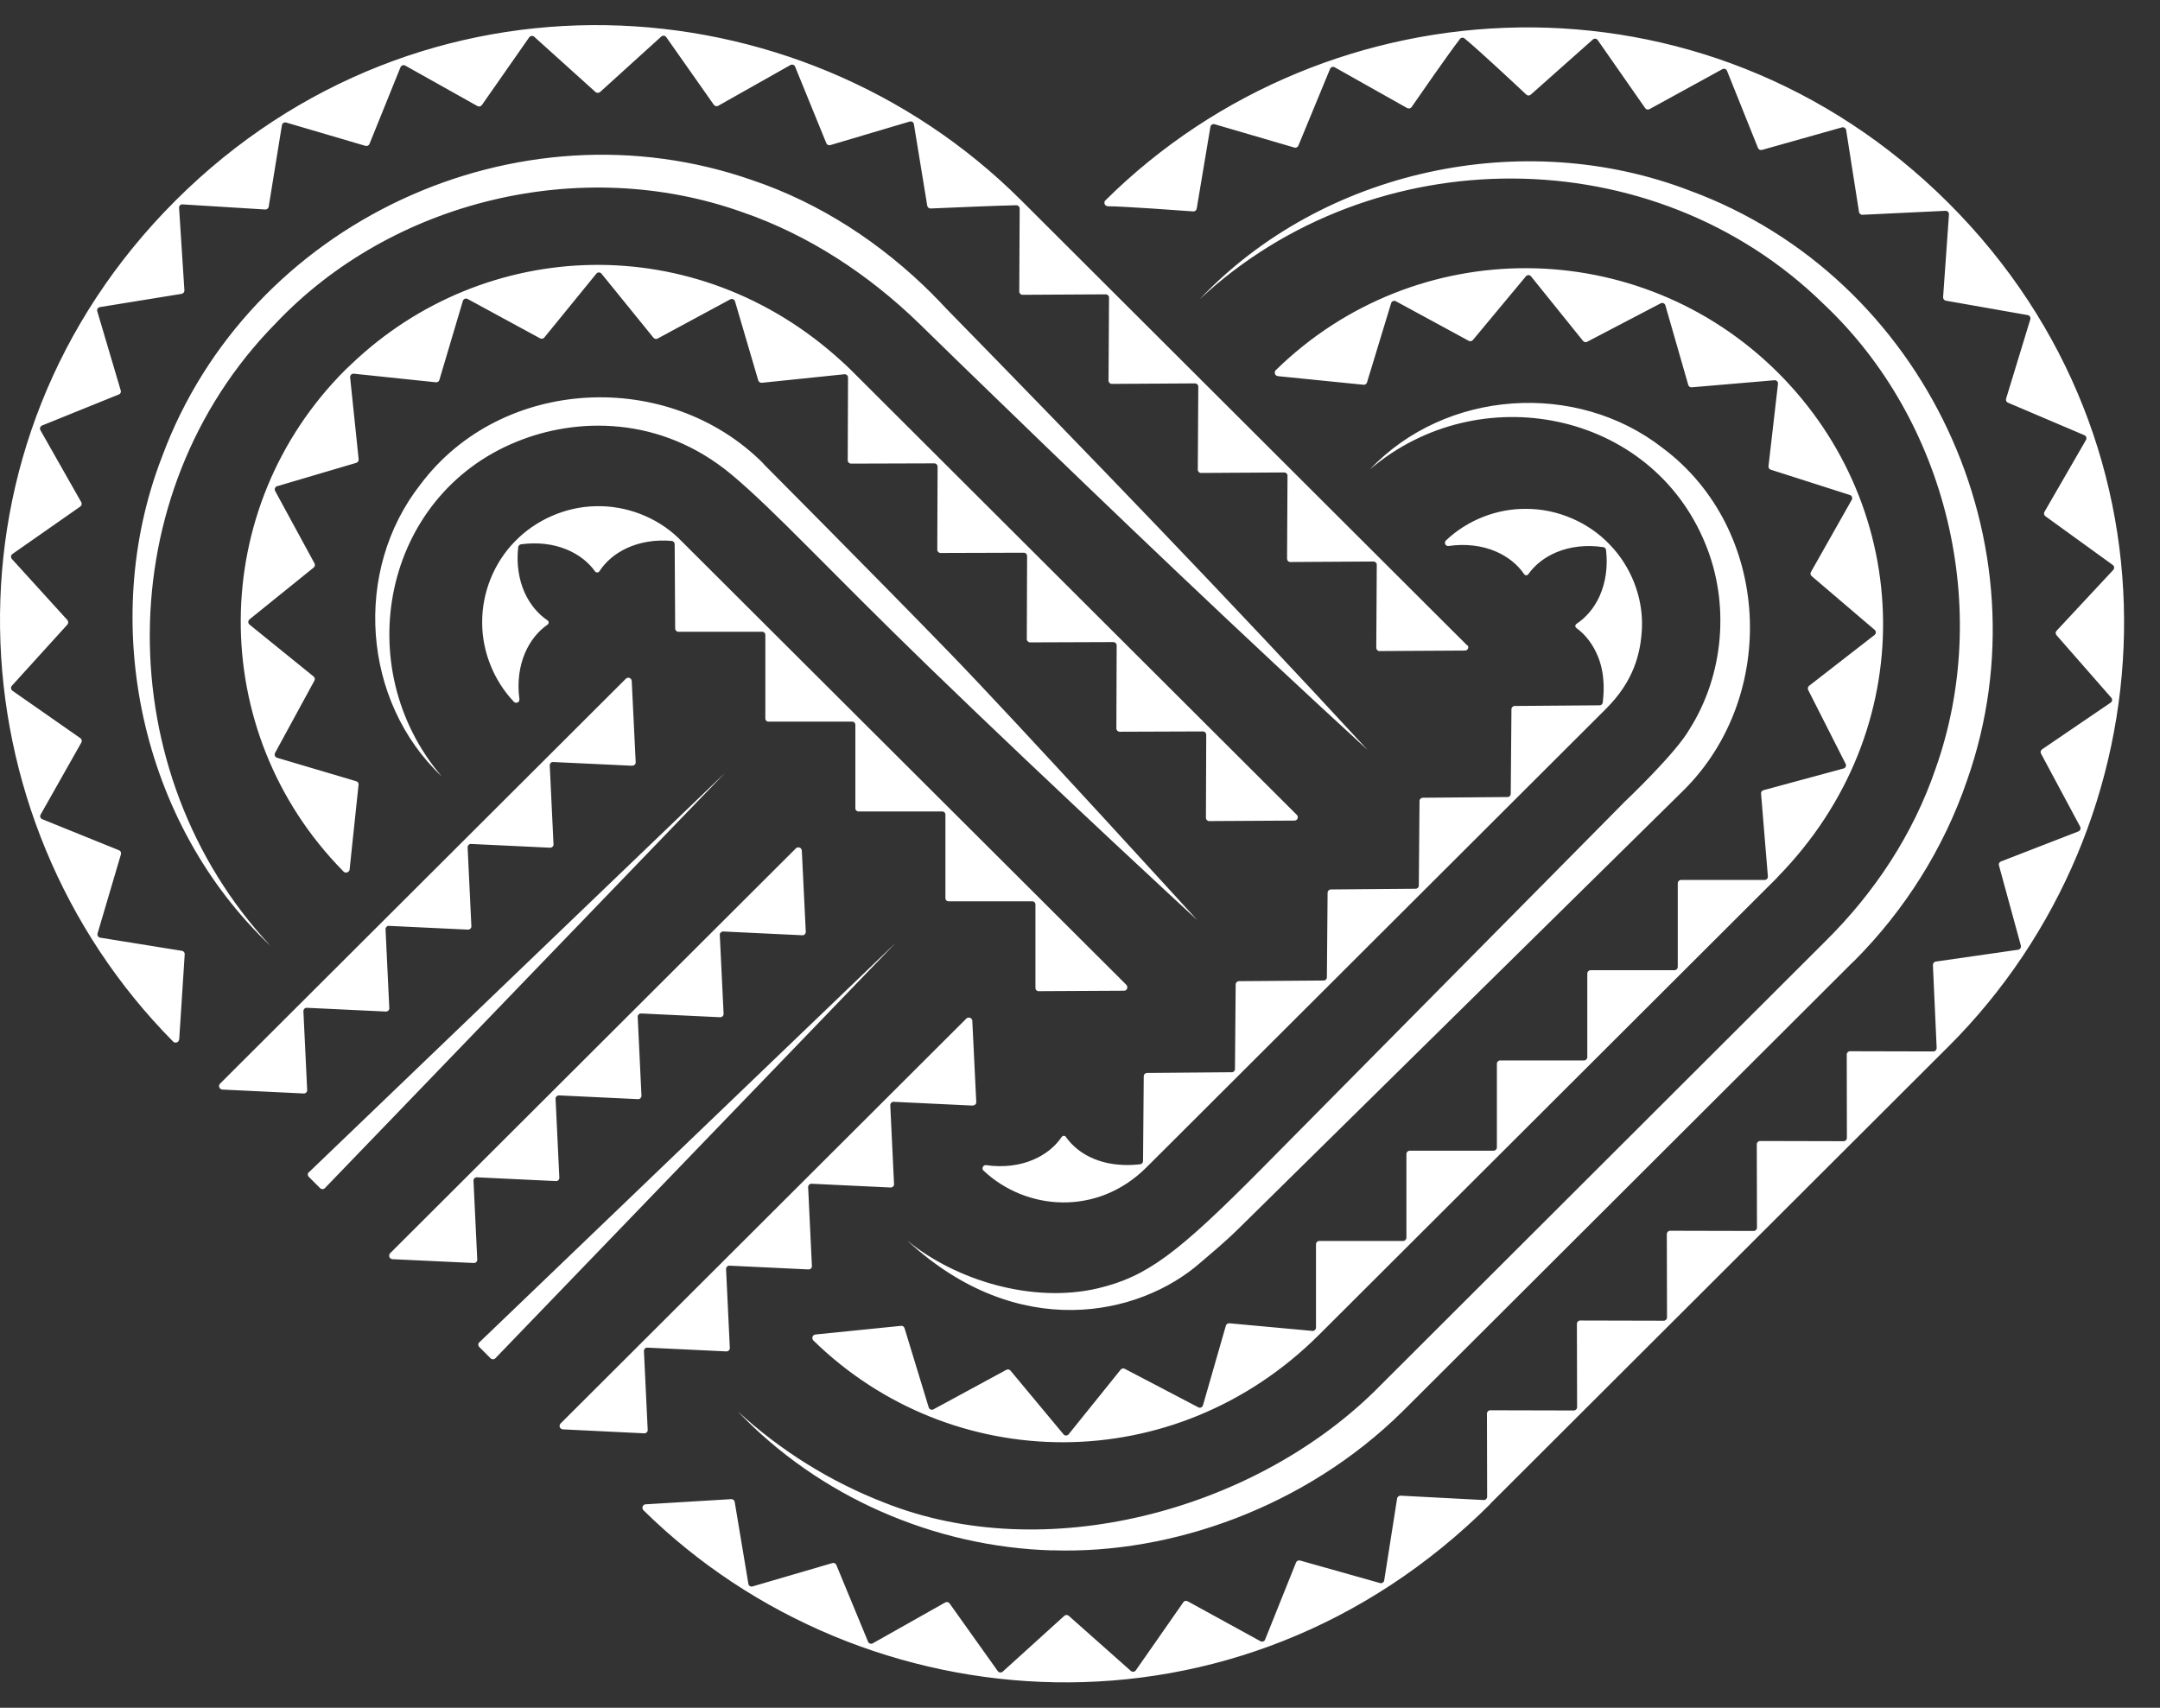 <svg width="43" height="34" viewBox="0 0 43 34" fill="none" xmlns="http://www.w3.org/2000/svg">
<rect x="0" y="0" width="43" height="34" fill="#333333" stroke="none"/>
<path d="M14.397 18.545C14.359 18.545 14.328 18.575 14.329 18.612L14.405 20.184C14.405 20.222 14.375 20.253 14.337 20.252L12.762 20.177C12.725 20.177 12.693 20.206 12.695 20.244L12.77 21.816C12.77 21.853 12.74 21.885 12.703 21.883L11.127 21.808C11.09 21.808 11.058 21.837 11.06 21.875L11.135 23.447C11.135 23.485 11.106 23.516 11.068 23.514L9.493 23.439C9.455 23.439 9.424 23.469 9.426 23.506L9.501 25.078C9.501 25.116 9.471 25.147 9.434 25.145L7.813 25.069C7.797 25.069 7.781 25.061 7.767 25.049C7.74 25.021 7.74 24.978 7.767 24.95L15.844 16.89C15.871 16.863 15.915 16.863 15.942 16.89C15.954 16.902 15.96 16.918 15.962 16.934L16.041 18.553C16.041 18.591 16.011 18.622 15.974 18.62L14.399 18.545H14.397ZM19.367 22.009C19.405 22.009 19.437 21.979 19.435 21.942L19.356 20.322C19.356 20.307 19.348 20.291 19.336 20.279C19.308 20.252 19.265 20.252 19.237 20.279L11.161 28.339C11.133 28.366 11.133 28.41 11.161 28.438C11.173 28.449 11.189 28.455 11.206 28.457L12.827 28.536C12.865 28.536 12.896 28.506 12.894 28.469L12.819 26.897C12.819 26.859 12.849 26.828 12.886 26.83L14.462 26.905C14.499 26.905 14.531 26.875 14.529 26.838L14.454 25.265C14.454 25.228 14.483 25.197 14.521 25.198L16.096 25.273C16.134 25.273 16.165 25.244 16.163 25.206L16.088 23.634C16.088 23.597 16.118 23.565 16.156 23.567L17.731 23.642C17.768 23.642 17.8 23.613 17.798 23.575L17.723 22.003C17.723 21.965 17.753 21.934 17.79 21.936L19.366 22.011L19.367 22.009ZM6.147 23.337C6.121 23.362 6.121 23.404 6.147 23.429L6.374 23.656C6.399 23.681 6.441 23.681 6.466 23.656L14.434 15.387L6.149 23.339L6.147 23.337ZM9.54 26.723C9.515 26.749 9.515 26.79 9.54 26.816L9.767 27.043C9.793 27.068 9.834 27.068 9.86 27.043L17.828 18.774L9.542 26.725L9.54 26.723ZM31.972 10.947C32.012 11.285 31.962 11.602 31.846 11.863C31.737 12.107 31.572 12.296 31.384 12.42C31.354 12.44 31.352 12.483 31.382 12.503C31.564 12.635 31.718 12.834 31.816 13.082C31.966 13.462 31.923 13.837 31.907 13.984C31.903 14.016 31.878 14.042 31.844 14.042L30.154 14.055C30.119 14.055 30.089 14.085 30.089 14.12L30.075 15.805C30.075 15.84 30.048 15.868 30.012 15.868L28.324 15.882C28.289 15.882 28.259 15.911 28.259 15.947L28.245 17.631C28.245 17.667 28.218 17.694 28.182 17.694L26.494 17.708C26.459 17.708 26.429 17.738 26.429 17.773L26.415 19.457C26.415 19.493 26.387 19.521 26.352 19.521L24.664 19.534C24.628 19.534 24.599 19.564 24.599 19.599L24.585 21.284C24.585 21.319 24.558 21.347 24.522 21.347L22.834 21.361C22.799 21.361 22.769 21.39 22.769 21.426L22.755 23.116C22.755 23.148 22.731 23.175 22.7 23.179C22.56 23.195 22.181 23.232 21.792 23.077C21.543 22.978 21.348 22.819 21.219 22.635C21.2 22.606 21.156 22.606 21.136 22.635C21.01 22.821 20.817 22.984 20.57 23.088C20.305 23.203 19.977 23.246 19.632 23.197C19.612 23.195 19.593 23.201 19.579 23.215C19.553 23.24 19.553 23.282 19.579 23.305C20.422 24.101 21.843 24.221 22.824 23.24L23.083 22.982L31.972 14.111C32.523 13.561 32.665 13.009 32.687 12.497C32.711 11.888 32.466 11.27 32.038 10.834C31.615 10.393 31.005 10.133 30.393 10.131C29.803 10.121 29.21 10.355 28.784 10.761C28.758 10.785 28.758 10.826 28.784 10.852C28.798 10.866 28.818 10.872 28.837 10.87C29.183 10.82 29.509 10.864 29.775 10.978C30.02 11.082 30.215 11.244 30.342 11.431C30.361 11.461 30.405 11.461 30.425 11.431C30.555 11.248 30.75 11.09 30.997 10.99C31.26 10.882 31.579 10.842 31.917 10.893C31.947 10.897 31.97 10.921 31.972 10.95V10.947ZM15.196 9.227C13.307 7.333 9.986 7.491 8.372 9.642C7.021 11.362 7.207 13.961 8.794 15.458C6.948 13.297 7.619 9.877 10.283 8.795C11.473 8.306 13.149 8.271 14.559 9.445C15.415 10.158 16.491 11.341 18.507 13.293C21.079 15.783 23.833 18.317 23.833 18.317C23.833 18.317 20.27 14.404 18.892 12.984C17.476 11.524 15.194 9.23 15.194 9.23L15.196 9.227ZM16.193 26.688C18.931 29.367 23.377 29.45 26.263 26.57L35.378 17.474C35.378 17.474 35.384 17.468 35.388 17.46C38.26 14.53 38.11 10.129 35.398 7.422C32.638 4.668 28.186 4.64 25.398 7.369C25.371 7.396 25.371 7.442 25.398 7.469C25.41 7.481 25.424 7.487 25.442 7.489L27.144 7.66C27.175 7.664 27.203 7.644 27.213 7.615L27.694 6.035C27.706 5.995 27.752 5.978 27.787 5.997L29.24 6.786C29.268 6.801 29.301 6.793 29.321 6.77L30.377 5.501C30.403 5.469 30.452 5.469 30.478 5.501L31.514 6.787C31.534 6.811 31.568 6.819 31.595 6.805L33.06 6.039C33.096 6.019 33.141 6.039 33.153 6.078L33.609 7.664C33.617 7.694 33.646 7.713 33.676 7.711L35.324 7.57C35.366 7.566 35.399 7.601 35.395 7.643L35.206 9.282C35.202 9.313 35.222 9.341 35.251 9.351L36.827 9.855C36.866 9.867 36.884 9.912 36.864 9.95L36.051 11.388C36.035 11.415 36.041 11.449 36.065 11.469L37.32 12.54C37.352 12.568 37.35 12.615 37.318 12.641L36.013 13.655C35.99 13.675 35.982 13.709 35.996 13.736L36.742 15.208C36.76 15.245 36.742 15.289 36.7 15.3L35.105 15.732C35.076 15.74 35.054 15.769 35.058 15.799L35.194 17.448C35.198 17.485 35.166 17.519 35.129 17.519H33.465C33.429 17.519 33.4 17.548 33.4 17.584V19.251C33.4 19.286 33.37 19.316 33.334 19.316H31.664C31.629 19.316 31.599 19.345 31.599 19.381V21.047C31.599 21.083 31.57 21.112 31.534 21.112H29.864C29.828 21.112 29.799 21.142 29.799 21.177V22.844C29.799 22.88 29.769 22.909 29.734 22.909H28.064C28.028 22.909 27.998 22.939 27.998 22.974V24.641C27.998 24.676 27.969 24.706 27.933 24.706H26.263C26.228 24.706 26.198 24.735 26.198 24.771V26.432C26.198 26.469 26.164 26.501 26.127 26.497L24.473 26.345C24.441 26.343 24.413 26.363 24.404 26.392L23.948 27.978C23.936 28.018 23.892 28.038 23.855 28.018L22.39 27.251C22.362 27.238 22.329 27.244 22.309 27.269L21.273 28.556C21.247 28.587 21.198 28.587 21.172 28.556L20.116 27.287C20.096 27.263 20.062 27.257 20.035 27.271L18.582 28.059C18.546 28.079 18.501 28.059 18.489 28.022L18.007 26.442C17.997 26.412 17.97 26.392 17.938 26.396L16.236 26.568C16.221 26.568 16.205 26.576 16.193 26.587C16.165 26.615 16.165 26.66 16.193 26.688ZM6.838 17.351C6.865 17.379 6.909 17.379 6.938 17.353C6.95 17.342 6.96 17.326 6.96 17.308L7.138 15.622C7.142 15.59 7.122 15.561 7.09 15.553L5.515 15.086C5.475 15.074 5.456 15.029 5.475 14.991L6.259 13.551C6.275 13.523 6.267 13.488 6.243 13.468L4.966 12.434C4.935 12.408 4.935 12.359 4.966 12.332L6.245 11.299C6.269 11.279 6.277 11.244 6.261 11.216L5.477 9.774C5.458 9.737 5.477 9.691 5.517 9.68L7.092 9.215C7.122 9.205 7.142 9.177 7.14 9.146L6.97 7.513C6.966 7.471 7.001 7.436 7.043 7.44L8.678 7.611C8.709 7.615 8.739 7.595 8.747 7.564L9.214 5.992C9.226 5.952 9.272 5.932 9.309 5.952L10.752 6.736C10.78 6.752 10.816 6.744 10.835 6.721L11.872 5.448C11.897 5.416 11.947 5.416 11.974 5.448L13.009 6.724C13.028 6.748 13.064 6.756 13.092 6.74L14.537 5.96C14.574 5.94 14.62 5.96 14.632 5.999L15.095 7.574C15.105 7.603 15.133 7.623 15.165 7.621L16.809 7.451C16.849 7.447 16.882 7.477 16.882 7.516L16.876 9.165C16.876 9.201 16.906 9.23 16.941 9.23L18.599 9.225C18.635 9.225 18.665 9.254 18.665 9.29L18.659 10.944C18.659 10.98 18.688 11.009 18.724 11.009L20.382 11.004C20.418 11.004 20.447 11.033 20.447 11.069L20.441 12.723C20.441 12.759 20.471 12.789 20.507 12.789L22.165 12.783C22.2 12.783 22.23 12.812 22.23 12.848L22.224 14.503C22.224 14.538 22.254 14.568 22.289 14.568L23.948 14.562C23.983 14.562 24.013 14.591 24.013 14.627L24.007 16.282C24.007 16.317 24.036 16.347 24.072 16.347L25.772 16.337C25.829 16.337 25.858 16.266 25.817 16.224L25.768 16.175L16.941 7.367C16.882 7.308 16.819 7.25 16.756 7.193C13.862 4.543 9.651 4.705 6.986 7.258C6.952 7.29 6.917 7.321 6.883 7.355H6.881L6.879 7.359C4.119 10.113 4.092 14.556 6.828 17.34L6.838 17.351ZM29.216 12.857L28.425 12.068L20.329 3.988C15.879 -0.453 8.37 -0.869 3.497 3.99C-1.353 8.832 -0.958 16.29 3.446 20.736C3.474 20.764 3.519 20.764 3.547 20.736C3.559 20.724 3.566 20.707 3.568 20.689L3.677 18.998C3.679 18.965 3.655 18.935 3.622 18.93L1.995 18.668C1.956 18.662 1.932 18.622 1.942 18.585L2.408 17.007C2.418 16.975 2.4 16.94 2.37 16.928L0.84 16.309C0.803 16.294 0.789 16.25 0.809 16.217L1.62 14.782C1.636 14.753 1.628 14.715 1.6 14.696L0.248 13.752C0.216 13.73 0.21 13.683 0.236 13.653L1.342 12.434C1.363 12.408 1.363 12.371 1.342 12.345L0.236 11.128C0.21 11.098 0.214 11.053 0.248 11.029L1.598 10.085C1.626 10.066 1.634 10.028 1.618 9.999L0.805 8.565C0.785 8.531 0.801 8.486 0.836 8.472L2.366 7.853C2.398 7.842 2.414 7.806 2.404 7.775L1.936 6.196C1.924 6.159 1.95 6.12 1.989 6.114L3.616 5.85C3.649 5.844 3.673 5.814 3.671 5.781L3.565 4.138C3.563 4.098 3.594 4.065 3.634 4.069L5.28 4.171C5.314 4.173 5.343 4.149 5.349 4.116L5.612 2.493C5.618 2.453 5.657 2.43 5.695 2.439L7.276 2.904C7.307 2.914 7.343 2.896 7.355 2.867L7.973 1.338C7.989 1.301 8.032 1.287 8.066 1.305L9.505 2.112C9.534 2.128 9.572 2.12 9.592 2.093L10.535 0.743C10.557 0.712 10.604 0.706 10.634 0.731L11.856 1.833C11.882 1.854 11.919 1.854 11.945 1.833L13.165 0.727C13.194 0.702 13.24 0.706 13.263 0.739L14.211 2.087C14.231 2.114 14.268 2.122 14.298 2.106L15.735 1.295C15.769 1.275 15.814 1.291 15.828 1.326L16.45 2.851C16.462 2.883 16.497 2.898 16.529 2.889L18.11 2.42C18.148 2.408 18.187 2.433 18.193 2.471L18.459 4.096C18.465 4.128 18.493 4.151 18.526 4.151C18.787 4.14 19.867 4.092 20.232 4.086C20.27 4.086 20.299 4.116 20.299 4.151L20.291 5.804C20.291 5.84 20.321 5.869 20.357 5.869L22.013 5.86C22.048 5.86 22.08 5.889 22.078 5.925L22.068 7.578C22.068 7.613 22.098 7.644 22.133 7.643L23.79 7.633C23.825 7.633 23.857 7.662 23.855 7.698L23.845 9.351C23.845 9.386 23.874 9.418 23.91 9.416L25.566 9.406C25.602 9.406 25.633 9.435 25.631 9.471L25.622 11.124C25.622 11.159 25.651 11.191 25.687 11.189L27.343 11.179C27.378 11.179 27.41 11.209 27.408 11.244L27.398 12.897C27.398 12.932 27.428 12.964 27.463 12.962L29.165 12.952C29.222 12.952 29.252 12.881 29.21 12.84L29.216 12.857ZM29.665 29.941L38.623 21C38.676 20.949 38.732 20.894 38.787 20.837C43.237 16.396 43.659 8.905 38.791 4.043L38.787 4.039C33.933 -0.802 26.449 -0.417 22.005 3.99C21.979 4.015 21.979 4.059 22.005 4.084C22.017 4.098 22.035 4.104 22.052 4.106C22.37 4.108 23.485 4.189 23.754 4.209C23.788 4.211 23.817 4.187 23.823 4.155L24.096 2.526C24.102 2.487 24.141 2.463 24.178 2.473L25.768 2.938C25.799 2.948 25.835 2.93 25.847 2.9L26.478 1.372C26.494 1.334 26.538 1.32 26.571 1.34L28.014 2.152C28.044 2.167 28.081 2.16 28.101 2.132C28.249 1.917 28.845 1.058 29.064 0.775C29.086 0.747 29.128 0.741 29.155 0.765C29.43 0.989 30.194 1.704 30.385 1.884C30.411 1.907 30.448 1.907 30.474 1.884C30.675 1.706 31.489 0.981 31.71 0.786C31.739 0.761 31.785 0.767 31.806 0.798L32.752 2.154C32.772 2.181 32.807 2.189 32.837 2.173L34.288 1.377C34.324 1.358 34.367 1.374 34.381 1.411L34.997 2.946C35.009 2.977 35.044 2.993 35.076 2.985L36.669 2.536C36.706 2.526 36.746 2.55 36.752 2.589L37.008 4.22C37.014 4.254 37.044 4.278 37.077 4.276L38.73 4.197C38.769 4.197 38.801 4.228 38.799 4.268L38.682 5.917C38.681 5.95 38.704 5.98 38.736 5.986L40.366 6.273C40.406 6.279 40.429 6.319 40.418 6.358L39.936 7.938C39.926 7.97 39.942 8.005 39.974 8.017L41.496 8.665C41.531 8.681 41.547 8.724 41.527 8.758L40.7 10.19C40.682 10.22 40.69 10.257 40.718 10.277L42.06 11.248C42.092 11.271 42.096 11.317 42.07 11.346L40.941 12.558C40.917 12.582 40.917 12.621 40.941 12.647L42.031 13.892C42.056 13.921 42.05 13.967 42.019 13.988L40.653 14.918C40.625 14.938 40.615 14.973 40.631 15.003L41.411 16.459C41.428 16.494 41.413 16.538 41.377 16.552L39.833 17.151C39.802 17.162 39.784 17.196 39.794 17.229L40.23 18.825C40.24 18.863 40.214 18.902 40.177 18.908L38.536 19.144C38.503 19.148 38.479 19.178 38.479 19.213L38.554 20.864C38.554 20.902 38.526 20.933 38.489 20.933L36.829 20.929C36.793 20.929 36.764 20.959 36.764 20.994L36.767 22.655C36.767 22.691 36.738 22.72 36.702 22.72L35.038 22.716C35.003 22.716 34.973 22.746 34.973 22.781L34.977 24.442C34.977 24.477 34.947 24.507 34.912 24.507L33.248 24.503C33.212 24.503 33.182 24.533 33.182 24.568L33.186 26.229C33.186 26.264 33.157 26.294 33.121 26.294L31.457 26.29C31.422 26.29 31.392 26.32 31.392 26.355L31.396 28.016C31.396 28.051 31.366 28.081 31.331 28.081L29.666 28.077C29.631 28.077 29.601 28.107 29.601 28.142L29.605 29.799C29.605 29.836 29.574 29.866 29.536 29.864L27.882 29.777C27.848 29.777 27.819 29.799 27.813 29.832L27.556 31.464C27.55 31.503 27.511 31.527 27.473 31.517L25.88 31.068C25.849 31.058 25.813 31.076 25.801 31.107L25.185 32.642C25.171 32.679 25.128 32.693 25.093 32.675L23.642 31.879C23.612 31.863 23.574 31.871 23.557 31.899L22.611 33.255C22.589 33.286 22.542 33.292 22.512 33.266L21.276 32.169C21.251 32.147 21.213 32.147 21.188 32.169L19.962 33.28C19.932 33.306 19.887 33.302 19.863 33.27L18.904 31.923C18.884 31.895 18.846 31.887 18.817 31.903L17.374 32.717C17.34 32.736 17.295 32.721 17.281 32.685L16.649 31.156C16.637 31.125 16.602 31.109 16.57 31.119L14.981 31.584C14.943 31.596 14.904 31.57 14.898 31.531L14.626 29.901C14.62 29.868 14.59 29.844 14.556 29.846L12.855 29.949C12.837 29.949 12.821 29.956 12.809 29.968C12.782 29.996 12.782 30.039 12.809 30.067C17.188 34.383 24.67 34.929 29.674 29.937L29.665 29.941ZM18.074 24.71C20.268 26.731 22.684 26.201 23.896 25.139C24.121 24.942 24.338 24.775 24.686 24.432L33.518 15.732C35.415 13.847 35.257 10.533 33.102 8.921C31.378 7.574 28.774 7.759 27.274 9.343C29.439 7.501 32.867 8.171 33.95 10.828C34.44 12.016 34.32 13.433 33.635 14.516C33.364 14.993 32.381 15.927 32.316 15.988L32.314 15.992L25.108 23.276C23.45 24.948 22.838 25.415 21.861 25.648C20.546 25.959 19.016 25.48 18.074 24.708V24.71ZM18.566 5.86C17.549 4.845 16.339 4.049 14.985 3.59C10.286 1.941 4.948 4.431 3.225 9.095C1.944 12.406 2.802 16.396 5.391 18.837C2.165 15.389 2.163 9.822 5.481 6.445C7.809 3.98 11.576 3.086 14.768 4.22C16.094 4.674 17.291 5.464 18.294 6.437C18.724 6.86 19.393 7.507 19.79 7.891C22.24 10.267 24.709 12.623 27.227 14.932C24.483 11.953 21.661 9.031 18.831 6.137C18.744 6.043 18.655 5.95 18.564 5.86H18.566ZM20.951 30.865C23.326 30.944 25.993 30.002 27.919 28.102L36.888 19.152C36.888 19.152 36.902 19.138 36.912 19.131C37.92 18.122 38.7 16.883 39.16 15.533C40.812 10.844 38.317 5.517 33.644 3.797C30.326 2.518 26.328 3.375 23.882 5.958C27.337 2.739 32.916 2.737 36.3 6.049C38.769 8.371 39.666 12.13 38.528 15.316C38.086 16.607 37.32 17.767 36.353 18.725L27.361 27.701C24.923 30.088 20.789 31.188 17.603 29.915C16.533 29.501 15.538 28.881 14.683 28.095C16.302 29.797 18.598 30.8 20.951 30.867V30.865ZM12.588 15.243C12.626 15.243 12.657 15.214 12.655 15.176L12.576 13.557C12.576 13.541 12.569 13.525 12.557 13.514C12.529 13.486 12.486 13.486 12.458 13.514L4.382 21.573C4.354 21.601 4.354 21.644 4.382 21.672C4.394 21.684 4.409 21.69 4.427 21.692L6.048 21.77C6.085 21.77 6.117 21.741 6.115 21.703L6.04 20.131C6.04 20.094 6.07 20.062 6.107 20.064L7.683 20.139C7.72 20.139 7.752 20.11 7.75 20.072L7.675 18.5C7.675 18.463 7.704 18.431 7.742 18.433L9.317 18.508C9.355 18.508 9.386 18.478 9.384 18.441L9.309 16.869C9.309 16.831 9.339 16.8 9.376 16.802L10.952 16.877C10.989 16.877 11.021 16.847 11.019 16.81L10.944 15.238C10.944 15.2 10.973 15.168 11.011 15.171L12.586 15.245L12.588 15.243ZM22.431 19.615L13.5 10.706C13.066 10.292 12.46 10.062 11.862 10.078C11.264 10.088 10.668 10.348 10.253 10.777C9.832 11.203 9.592 11.806 9.599 12.402C9.599 12.978 9.834 13.555 10.231 13.973C10.255 13.998 10.296 13.998 10.322 13.973C10.336 13.959 10.342 13.939 10.34 13.919C10.294 13.579 10.34 13.258 10.454 12.995C10.559 12.753 10.717 12.562 10.9 12.436C10.93 12.416 10.93 12.371 10.9 12.351C10.715 12.227 10.553 12.038 10.444 11.798C10.33 11.543 10.278 11.228 10.316 10.895C10.32 10.866 10.344 10.84 10.373 10.836C10.707 10.791 11.021 10.832 11.279 10.939C11.522 11.039 11.718 11.195 11.846 11.376C11.868 11.405 11.911 11.403 11.931 11.376C12.051 11.189 12.239 11.023 12.478 10.913C12.73 10.795 13.04 10.74 13.372 10.769C13.406 10.773 13.431 10.801 13.431 10.834L13.441 12.513C13.441 12.548 13.471 12.578 13.506 12.578H15.171C15.206 12.576 15.236 12.603 15.236 12.641V14.302C15.234 14.337 15.261 14.367 15.299 14.367H16.963C16.998 14.365 17.028 14.392 17.028 14.43V16.09C17.026 16.126 17.054 16.155 17.091 16.155H18.756C18.791 16.154 18.821 16.181 18.821 16.219V17.879C18.819 17.915 18.846 17.944 18.884 17.944H20.548C20.584 17.942 20.613 17.97 20.613 18.008V19.668C20.611 19.704 20.639 19.733 20.676 19.733L22.378 19.724C22.435 19.724 22.465 19.653 22.423 19.611L22.431 19.615Z" fill="white"/>
</svg>
